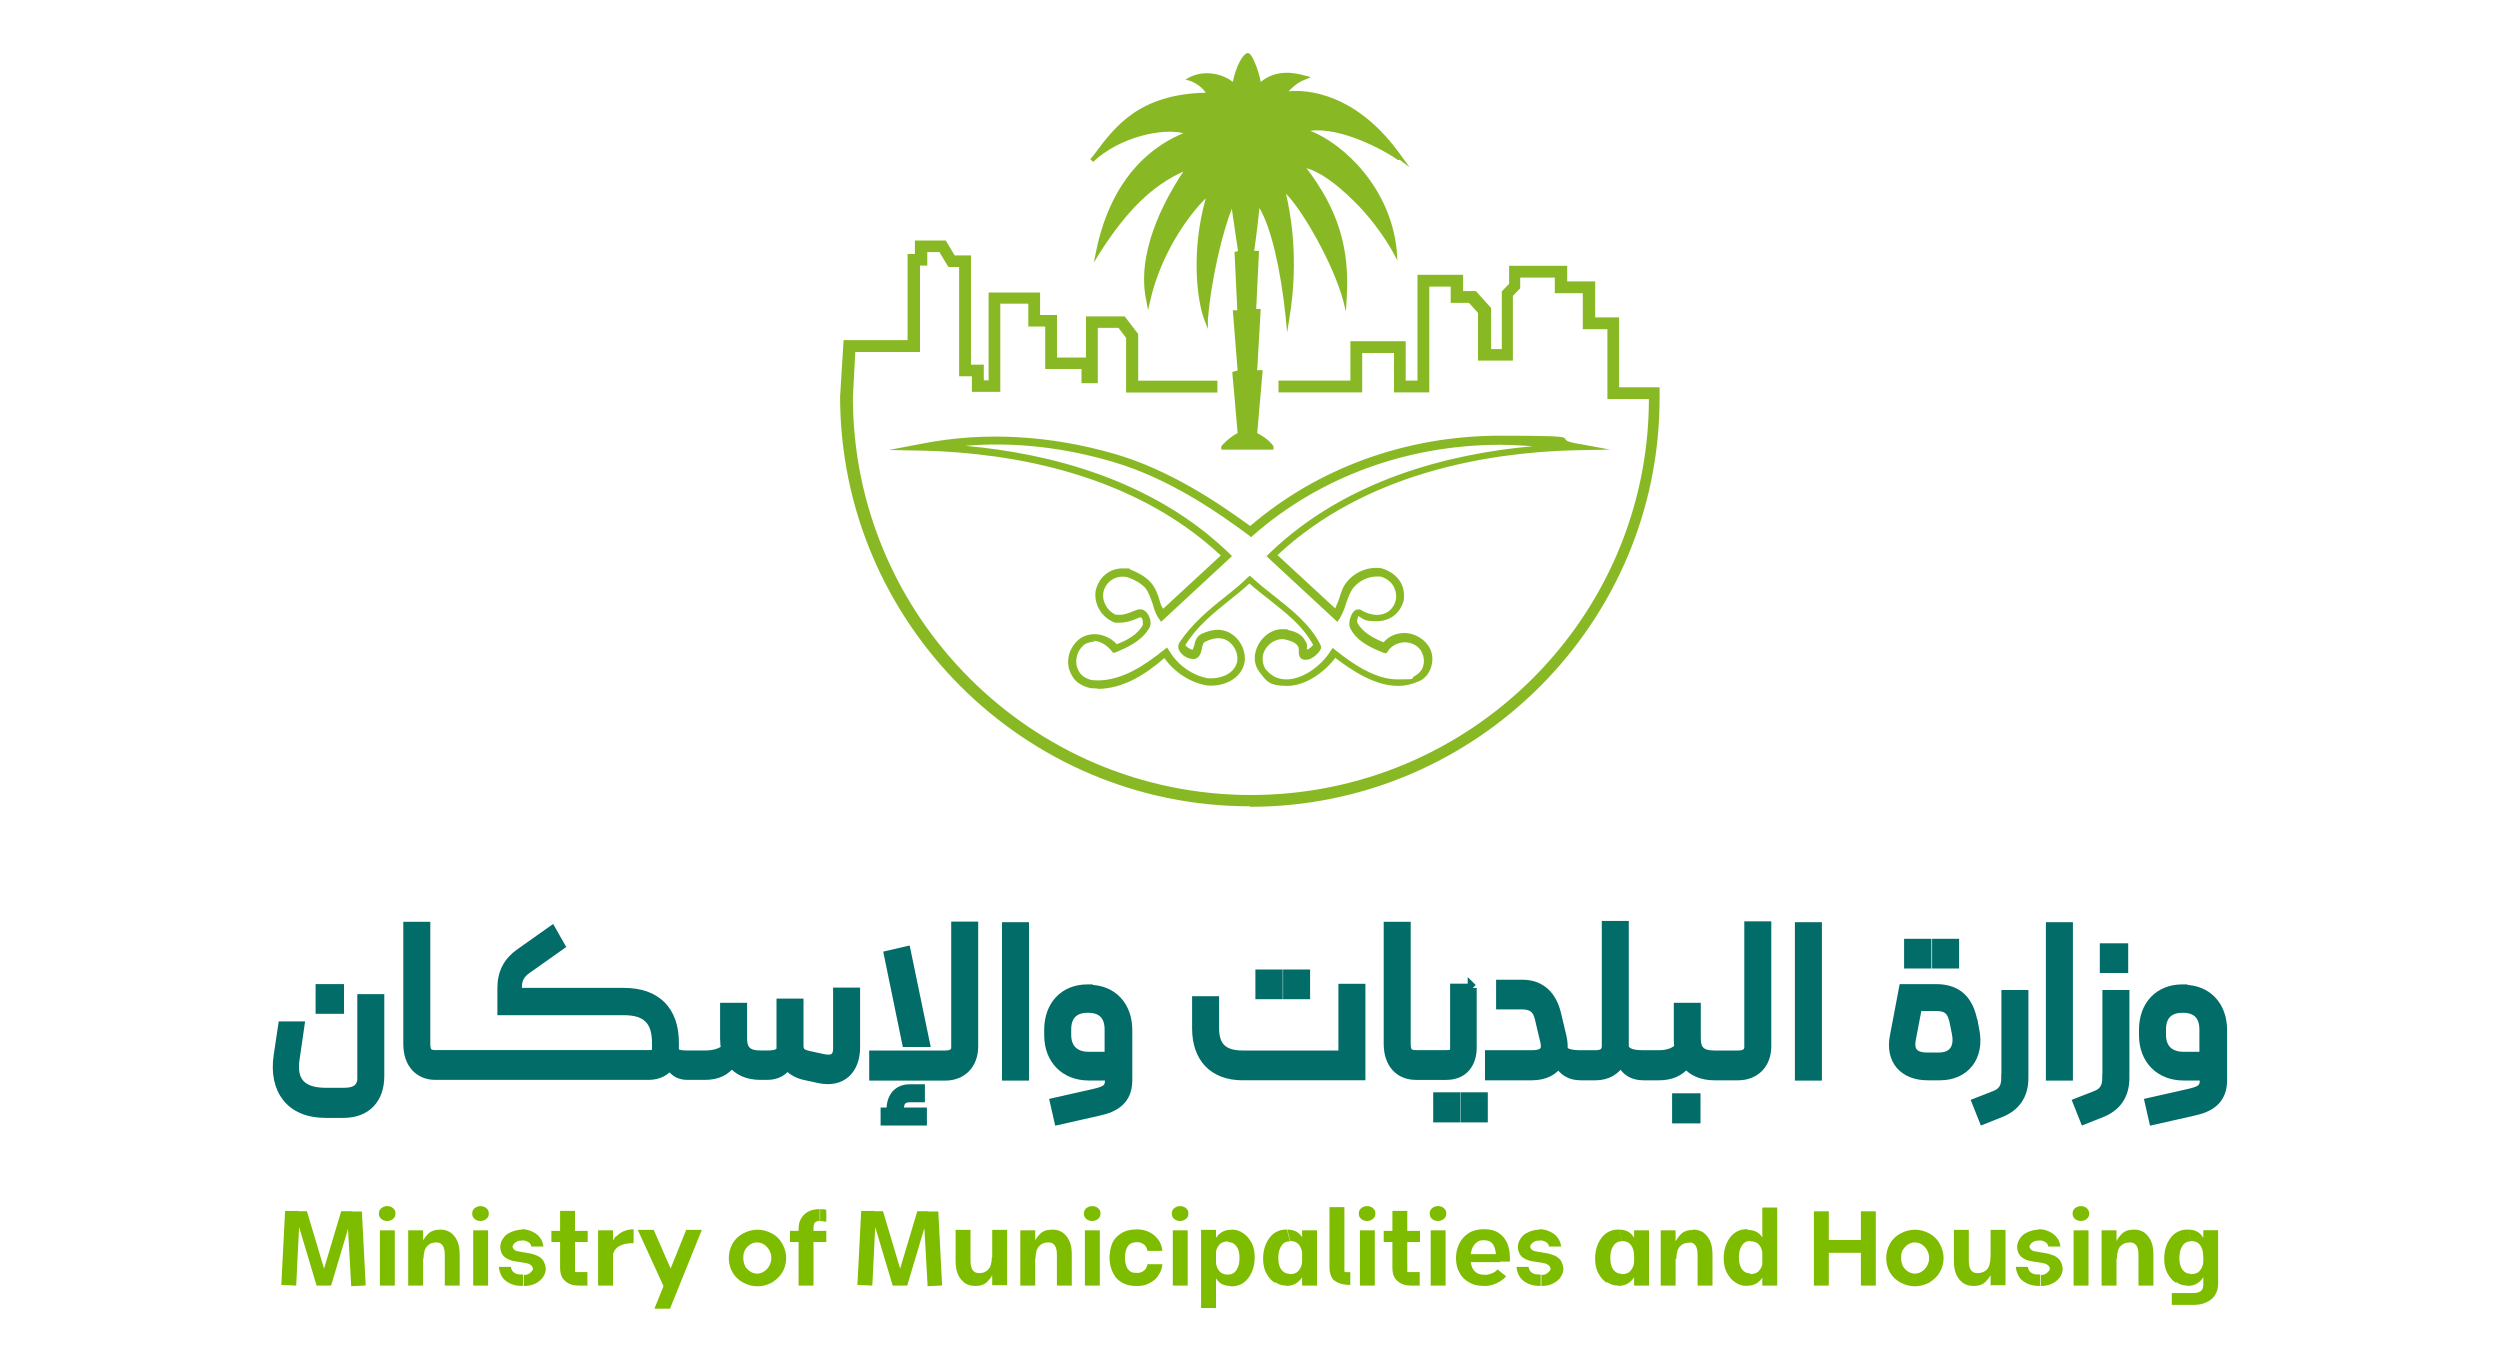 <?xml version="1.0" encoding="UTF-8"?><svg id="Layer_1" xmlns="http://www.w3.org/2000/svg" viewBox="0 0 250 136.18"><defs><style>.cls-1{fill:#7ebc00;}.cls-2{fill:#026c68;stroke:#026c68;stroke-miterlimit:10;stroke-width:.9px;}.cls-3{fill:#88b925;}</style></defs><path class="cls-2" d="M36.22,107.57c0,1.14-.52,1.66-1.83,1.66h-1.8c-2.42,0-3.42-1.11-3.08-3.32l.48-3.32h-1.73l-.45,3.01c-.48,3.35,1.18,5.74,4.74,5.74h1.8c2.28,0,3.63-1.42,3.63-3.73v-7.75h-1.8v7.75l.03-.03Z"/><rect class="cls-2" x="32.01" y="98.86" width="1.94" height="2.07"/><path class="cls-2" d="M83.77,104.77c0,.97-.45,1.31-1.52,1.07l-1.42-.31c-.73-.17-.93-.41-.93-1v-4.22h-1.8v4.6c-.1.41-.48.59-1.38.59h-.66c-1.28,0-1.8-.48-1.8-1.66v-3.11h-1.8v3.11c0,.35.03.73.1,1.04-.38.35-1.07.62-2.04.62h-1.73c-.73,0-1.11-.07-1.35-.35v-.86c0-3.25-1.8-5.05-5.05-5.05h-10.65v-.45c0-.86.24-1.38,1.07-1.94l3.22-2.28-.86-1.52-3.22,2.28c-1.14.8-1.76,1.94-1.76,3.46v2.28h12.21c2.25,0,3.25,1,3.25,3.22v.55c0,.48-.17.62-.8.62h-21.3c-.69,0-.97-.24-.97-1.07v-11.76h-1.8v11.76c0,2.01,1.14,3.15,2.77,3.15h21.3c1,0,1.73-.41,2.14-1.04.38.69.93,1.04,1.76,1.04h1.73c1.28,0,2.11-.45,2.7-1.24.62.8,1.59,1.24,2.87,1.24h.66c.97,0,1.63-.41,2.01-1,.41.48.97.83,1.69,1l1.42.31c2.39.55,3.73-.93,3.73-3.11v-5.53h-1.8v5.57Z"/><path class="cls-2" d="M95.6,104.6c0,.59-.31.9-1.07.9h-7.16v2.11h7.16c1.66,0,2.84-1.14,2.84-2.97v-12.03h-1.8v12.03l.03-.03Z"/><path class="cls-2" d="M89.93,110.99c0-.83.31-1.21,1.04-1.21h1.07v-.9h-1.07c-1.18,0-1.87.8-1.87,2.11v.21h-.59v.9h3.73v-.9h-2.32v-.21h0Z"/><polygon class="cls-2" points="92.52 104.25 90.62 95.09 88.85 95.5 90.65 104.25 92.52 104.25"/><rect class="cls-2" x="100.65" y="92.67" width="1.8" height="14.94"/><path class="cls-2" d="M108.84,98.89h-.1c-2.32,0-3.87,1.63-3.87,4.08v.55c0,2.46,1.63,4.08,4.01,4.08h2.07v.38c0,.83-.31,1.07-1.52,1.35l-3.98.9.41,1.8,3.98-.9c1.66-.35,2.94-1.11,2.94-3.11v-5.01c0-2.42-1.52-4.08-3.87-4.08l-.07-.03ZM110.95,105.63h-2.07c-1.42,0-2.21-.8-2.21-2.14v-.55c0-1.35.73-2.11,2.07-2.11h.1c1.35,0,2.07.76,2.07,2.11v2.7h.03Z"/><path class="cls-2" d="M134.29,105.5h-10.03c-1.94,0-2.8-.86-2.8-2.66v-2.77h-1.8v2.77c0,2.97,1.69,4.74,4.6,4.74h11.83v-8.75h-1.8v6.67Z"/><rect class="cls-2" x="125.99" y="97.4" width="1.83" height="2.07"/><rect class="cls-2" x="128.76" y="97.4" width="1.8" height="2.07"/><rect class="cls-2" x="146.53" y="109.68" width="1.8" height="2.11"/><path class="cls-2" d="M147.26,98.82h-1.8v5.98c0,.52-.21.66-.83.66h-3.04c-.69,0-.97-.24-.97-1.07v-11.76h-1.8v11.76c0,2.01,1.14,3.15,2.77,3.15h3.04c1.8,0,2.59-1.28,2.59-2.77v-5.98l.03.03Z"/><rect class="cls-2" x="143.77" y="109.68" width="1.83" height="2.11"/><rect class="cls-2" x="167.66" y="109.78" width="1.94" height="2.11"/><path class="cls-2" d="M174.89,104.6c0,.59-.31.9-1.07.9h-2.39c-1.28,0-1.8-.48-1.8-1.66v-3.11h-1.8v3.11c0,.31,0,.62.07.9-.35.41-1,.73-2.01.73h-1.56c-1.07,0-1.63-.17-1.9-.69v-12.24h-1.8v12.03c0,.59-.31.9-1.07.9h-1.49c-.93,0-1.49-.14-1.76-.48.03-.41,0-.83-.1-1.28l-.55-2.32c-.45-1.87-1.59-2.97-3.46-2.97h-2.14v2.07h2.14c1.07,0,1.52.45,1.73,1.35l.55,2.32c.21.9-.14,1.31-1.28,1.31h-4.25v2.11h4.25c1.24,0,2.18-.48,2.66-1.28.45.86,1.21,1.28,2.21,1.28h1.49c1.14,0,2.04-.52,2.52-1.42.45.97,1.21,1.42,2.25,1.42h1.56c1.14,0,2.04-.35,2.73-1.18.62.76,1.59,1.18,2.8,1.18h2.39c1.69,0,2.87-1.14,2.87-2.97v-12.03h-1.8v12.03h0Z"/><rect class="cls-2" x="179.94" y="92.67" width="1.8" height="14.94"/><rect class="cls-2" x="190.86" y="94.33" width="1.83" height="2.07"/><path class="cls-2" d="M197.29,102.11c-.41-2.07-1.49-3.25-3.7-3.25h-3.25l-.9,4.74c-.48,2.39.9,3.98,3.32,3.98h1.24c2.49,0,4.01-1.87,3.49-4.53l-.17-.9-.03-.03ZM193.94,105.7h-1.24c-1.28,0-1.8-.59-1.56-1.8l.62-3.25h1.8c1.24,0,1.66.45,1.9,1.8l.17.86c.31,1.52-.38,2.39-1.73,2.39h.03Z"/><rect class="cls-2" x="193.66" y="94.33" width="1.8" height="2.07"/><path class="cls-2" d="M200.58,107.78c0,.97-.35,1.49-1.24,1.8l-1.69.66.69,1.73,1.66-.66c1.59-.62,2.39-1.8,2.39-3.53v-8.33h-1.8v8.33Z"/><rect class="cls-2" x="205.04" y="92.67" width="1.8" height="14.94"/><path class="cls-2" d="M210.68,107.78c0,.97-.35,1.49-1.24,1.8l-1.69.66.69,1.73,1.66-.66c1.59-.62,2.39-1.8,2.39-3.53v-8.33h-1.8v8.33Z"/><rect class="cls-2" x="210.43" y="94.78" width="1.94" height="2.07"/><path class="cls-2" d="M218.32,98.89h-.1c-2.32,0-3.87,1.63-3.87,4.08v.55c0,2.46,1.63,4.08,4.01,4.08h2.07v.38c0,.83-.31,1.07-1.52,1.35l-3.98.9.41,1.8,3.98-.9c1.66-.35,2.94-1.11,2.94-3.11v-5.01c0-2.42-1.52-4.08-3.87-4.08l-.07-.03ZM220.43,105.63h-2.07c-1.42,0-2.21-.8-2.21-2.14v-.55c0-1.35.73-2.11,2.07-2.11h.1c1.35,0,2.07.76,2.07,2.11v2.7h.03Z"/><path class="cls-1" d="M29.79,122.3h.14l-.31,6.26-1.49-.07.38-7.4h1.31v1.18l-.03.03ZM35.12,122.3h-.14l-1.87,6.26h-1.45l-1.87-6.26h-.14v-1.18h1.04l1.87,6.26h-.31l1.87-6.26h1.04v1.18h-.03ZM35.12,128.59l-.35-6.26h.14v-1.18h1.28l.38,7.4-1.49.07.03-.03Z"/><path class="cls-1" d="M38.13,121.89c-.17-.14-.24-.31-.24-.52h0c0-.24.07-.41.24-.55.17-.14.38-.21.59-.21s.45.07.59.21c.17.14.24.31.24.52h0c0,.24-.07.41-.24.55-.17.14-.38.21-.59.21s-.45-.07-.59-.21ZM37.99,128.56v-5.53h1.49v5.53h-1.49Z"/><path class="cls-1" d="M40.82,128.56v-5.53h1.49v5.53h-1.49ZM42.07,124.62c.14-.45.35-.83.69-1.18.31-.35.76-.48,1.31-.48h0l-.38,1.28h0c-.35,0-.62.07-.83.24s-.35.38-.41.62-.1.48-.1.76h-.38c0-.38.07-.8.21-1.24h-.1ZM44.07,122.96h0c.35,0,.69.1.97.28.28.21.52.48.69.86s.24.83.24,1.38v3.08h-1.49v-3.08c0-.41-.07-.73-.21-.93-.14-.21-.35-.31-.62-.31h0l.38-1.28h.03Z"/><path class="cls-1" d="M47.46,121.89c-.17-.14-.24-.31-.24-.52h0c0-.24.07-.41.24-.55.17-.14.38-.21.59-.21s.45.07.59.21c.17.14.24.31.24.52h0c0,.24-.07.41-.24.55-.17.14-.38.21-.59.21s-.45-.07-.59-.21ZM47.32,128.56v-5.53h1.49v5.53h-1.49Z"/><path class="cls-1" d="M52.27,128.59h-.1c-.62,0-1.14-.17-1.56-.48s-.66-.8-.73-1.42h1.21c.03.28.17.48.35.59.17.14.41.17.76.17h.1v1.11l-.03.03ZM52.17,124.06h0c-.24,0-.41.03-.55.14-.14.07-.24.17-.31.31-.07.1-.07.24,0,.31.07.14.17.21.35.28.17.03.41.1.76.14.35.07.66.1.86.17s.45.14.66.28.38.31.48.55c.17.38.21.73.07,1.11-.14.38-.38.66-.76.9s-.83.35-1.35.35h0v-1.11h0c.21,0,.41-.03.55-.14.14-.1.24-.21.31-.31s.07-.24,0-.35c-.07-.14-.21-.24-.38-.31s-.45-.1-.83-.17c-.35-.03-.62-.1-.83-.14-.21-.07-.41-.14-.62-.28s-.35-.31-.45-.55c-.14-.38-.14-.73,0-1.07s.38-.66.76-.86.83-.35,1.35-.35h0v1.11h-.07ZM52.82,124.2c-.17-.1-.38-.17-.66-.17h0v-1.11h0c.35,0,.69.07,1,.21.31.14.59.31.8.59.21.24.35.59.38.93h-1.21c-.03-.21-.14-.35-.31-.45Z"/><path class="cls-1" d="M58.77,124.2h-3.63v-1.11h3.63v1.11ZM58.77,128.56h-.86c-.59,0-1.04-.14-1.38-.45-.35-.28-.52-.73-.52-1.31v-5.71h1.49v6.02c0,.07.03.1.1.1h1.14v1.28l.03.07Z"/><path class="cls-1" d="M59.81,128.56v-5.53h1.49v5.53h-1.49ZM61.67,123.62c.41-.45,1-.69,1.69-.69v1.38c-.69,0-1.21.14-1.56.38s-.52.62-.55,1.07l-.31-.07c.03-.93.28-1.66.69-2.11l.03.03Z"/><path class="cls-1" d="M63.78,122.99h1.59l2.32,5.29-1.11.83-2.8-6.12ZM70.18,122.99l-3.18,7.88h-1.56l3.18-7.88h1.56Z"/><path class="cls-1" d="M78.24,127.21c-.24.45-.62.76-1.04,1.04-.45.24-.93.38-1.45.38s-1-.14-1.45-.38-.8-.59-1.04-1-.38-.9-.38-1.45.14-1,.38-1.45c.24-.41.59-.76,1.04-1s.93-.38,1.45-.38,1,.14,1.45.38c.45.24.8.59,1.04,1.04s.38.9.38,1.42-.14,1-.38,1.42h0ZM76.92,125c-.14-.24-.31-.41-.52-.55-.21-.14-.45-.21-.69-.21s-.48.07-.69.21c-.21.14-.38.31-.52.55s-.17.48-.17.8.07.55.17.8c.14.24.31.41.52.55.21.14.45.21.69.21s.48-.07.69-.21c.21-.14.38-.31.52-.55.14-.24.21-.48.21-.8s-.07-.55-.21-.8Z"/><path class="cls-1" d="M82.63,124.2h-3.63v-1.11h3.63v1.11ZM79.86,128.56v-5.71c0-.59.21-1.07.59-1.42s.9-.52,1.52-.52h0v1.18h0c-.21,0-.38.07-.48.17s-.14.31-.14.59v5.71h-1.49ZM82.01,120.92h0c.24,0,.45,0,.62.07v1.18h-.1c-.17-.03-.35-.07-.52-.07h0v-1.18Z"/><path class="cls-1" d="M87.4,122.3h.14l-.31,6.26-1.49-.07.38-7.4h1.31v1.18l-.03.03ZM92.73,122.3h-.14l-1.87,6.26h-1.45l-1.87-6.26h-.14v-1.18h1.04l1.87,6.26h-.31l1.87-6.26h1.04v1.18h-.03ZM92.76,128.59l-.35-6.26h.14v-1.18h1.28l.38,7.4-1.49.07.03-.03Z"/><path class="cls-1" d="M97.46,128.59h0c-.38,0-.69-.1-.97-.28-.28-.21-.52-.48-.69-.86s-.24-.83-.24-1.38v-3.08h1.49v3.08c0,.41.07.73.21.93.14.21.35.31.62.31h0l-.38,1.28h-.03ZM99.47,126.94c-.14.45-.35.83-.69,1.18-.31.35-.76.48-1.31.48h0l.38-1.28h0c.35,0,.62-.07.83-.24s.35-.38.41-.62.1-.48.1-.76h.38c0,.38-.07.8-.21,1.24h.1ZM100.71,122.99v5.53h-1.49v-5.53h1.49Z"/><path class="cls-1" d="M102.03,128.56v-5.53h1.49v5.53h-1.49ZM103.27,124.62c.14-.45.35-.83.69-1.18.31-.35.76-.48,1.31-.48h0l-.38,1.28h0c-.35,0-.62.07-.83.24s-.35.38-.41.62-.1.48-.1.76h-.38c0-.38.07-.8.21-1.24h-.1ZM105.28,122.96h0c.35,0,.69.1.97.28.28.21.52.48.69.86s.24.83.24,1.38v3.08h-1.49v-3.08c0-.41-.07-.73-.21-.93-.14-.21-.35-.31-.62-.31h0l.38-1.28h.03Z"/><path class="cls-1" d="M108.63,121.89c-.17-.14-.24-.31-.24-.52h0c0-.24.07-.41.24-.55.17-.14.38-.21.59-.21s.45.07.59.21c.17.14.24.31.24.52h0c0,.24-.07.41-.24.55-.17.14-.38.21-.59.21s-.45-.07-.59-.21ZM108.49,128.56v-5.53h1.49v5.53h-1.49Z"/><path class="cls-1" d="M115.79,127.63c-.24.31-.55.55-.93.73s-.73.24-1.11.24h-.14c-.52,0-.97-.1-1.35-.31-.38-.21-.69-.48-.86-.83-.28-.45-.41-.97-.45-1.52,0-.55.07-1.07.24-1.52.17-.45.48-.8.9-1.07s.93-.41,1.56-.41h.1c.38,0,.73.07,1.11.24s.66.41.93.73c.24.31.41.73.45,1.18h-1.49c-.07-.31-.17-.52-.38-.66s-.38-.21-.59-.21h-.1c-.28,0-.52.07-.66.17-.17.1-.28.28-.38.52-.1.24-.14.55-.14.97,0,.38.1.69.21.9.1.21.24.31.38.41.14.07.35.1.55.1h.14c.21,0,.41-.07.59-.21.21-.14.31-.35.38-.66h1.49c-.03.45-.21.86-.45,1.18v.03Z"/><path class="cls-1" d="M117.42,121.89c-.17-.14-.24-.31-.24-.52h0c0-.24.07-.41.24-.55.17-.14.38-.21.59-.21s.45.07.59.21c.17.14.24.31.24.52h0c0,.24-.07.41-.24.55-.17.14-.38.21-.59.21s-.45-.07-.59-.21ZM117.28,128.56v-5.53h1.49v5.53h-1.49Z"/><path class="cls-1" d="M120.11,122.99h1.49v7.81h-1.49v-7.81ZM122.78,127.42h0l.31,1.18h0c-.62,0-1.11-.21-1.42-.66-.31-.45-.48-1.07-.55-1.9l.45-.1c0,.45.1.83.31,1.11s.52.41.9.41v-.03ZM123.16,122.96h0l-.31,1.18h0c-.41,0-.73.1-.93.35s-.35.55-.35.93l-.41-.07c.03-.76.24-1.35.59-1.76.35-.41.8-.62,1.42-.62h0ZM123.16,122.96h0c.41,0,.8.1,1.14.35.35.21.62.55.86.97.21.41.31.9.31,1.45s-.1,1.07-.31,1.52c-.21.45-.48.8-.83,1.04s-.76.35-1.24.35h0l-.31-1.18h0c.38,0,.66-.14.86-.45.21-.31.31-.69.31-1.21s-.1-.9-.31-1.18-.48-.41-.83-.41h0l.31-1.18.03-.07Z"/><path class="cls-1" d="M127.48,128.28c-.35-.21-.62-.55-.86-.97-.21-.41-.31-.9-.31-1.45s.1-1.07.31-1.52c.21-.45.48-.8.83-1.04s.76-.35,1.24-.35h0l.31,1.18h0c-.38,0-.66.14-.86.45-.21.31-.31.69-.31,1.21s.1.9.31,1.18c.21.28.48.41.83.41h0l-.31,1.18h0c-.41,0-.8-.1-1.14-.35l-.03.07ZM128.93,127.42h0c.41,0,.73-.1.93-.35s.35-.55.35-.93l.41.07c-.03.76-.24,1.35-.59,1.76-.35.41-.8.62-1.42.62h0l.31-1.18h0ZM128.72,122.96h0c.62,0,1.11.21,1.42.66.31.45.48,1.07.55,1.9l-.45.1c0-.45-.1-.83-.31-1.11-.21-.28-.52-.41-.9-.41h0l-.31-1.18v.03ZM130.21,128.56v-5.53h1.49v5.53h-1.49Z"/><path class="cls-1" d="M133.43,128.08c-.31-.31-.48-.76-.48-1.35v-6.02h1.49v6.4c0,.07.07.1.14.1h.45v1.28c-.76,0-1.28-.17-1.63-.48l.03.07Z"/><path class="cls-1" d="M136.12,121.89c-.17-.14-.24-.31-.24-.52h0c0-.24.07-.41.24-.55.17-.14.38-.21.59-.21s.45.07.59.21c.17.14.24.31.24.52h0c0,.24-.07.41-.24.55-.17.14-.38.21-.59.21s-.45-.07-.59-.21ZM135.99,128.56v-5.53h1.49v5.53h-1.49Z"/><path class="cls-1" d="M142,124.2h-3.63v-1.11h3.63v1.11ZM142,128.56h-.86c-.59,0-1.04-.14-1.38-.45-.35-.28-.52-.73-.52-1.31v-5.71h1.49v6.02c0,.07.03.1.1.1h1.14v1.28l.03.07Z"/><path class="cls-1" d="M143.21,121.89c-.17-.14-.24-.31-.24-.52h0c0-.24.07-.41.24-.55.17-.14.38-.21.59-.21s.45.07.59.21c.17.14.24.31.24.52h0c0,.24-.07.41-.24.55-.17.14-.38.21-.59.21s-.45-.07-.59-.21ZM143.07,128.56v-5.53h1.49v5.53h-1.49Z"/><path class="cls-1" d="M148.4,128.59h-.03c-.55,0-1.04-.1-1.45-.35-.41-.21-.76-.55-.97-.97-.24-.41-.35-.9-.35-1.45s.1-.97.31-1.42c.21-.45.52-.8.93-1.07s.93-.41,1.56-.41,1.14.14,1.52.41.66.62.83,1.07c.17.41.24.9.24,1.38v.38h-1.38v-.38c0-.55-.1-1-.28-1.31-.21-.31-.52-.45-.93-.45s-.55.07-.76.24c-.21.17-.35.38-.45.66-.1.28-.14.59-.14.93s.07.66.17.9c.1.24.28.45.48.55.21.14.45.17.76.17h.03v1.11h-.1ZM150.02,126.21h-3.7v-.8h3.7v.8ZM149.68,128.32c-.38.17-.8.28-1.18.28h-.1v-1.11h.1c.24,0,.48-.07.73-.17.24-.1.41-.24.52-.38l.86.69c-.24.28-.52.48-.93.69h0Z"/><path class="cls-1" d="M154.04,128.59h-.1c-.62,0-1.14-.17-1.56-.48s-.66-.8-.73-1.42h1.21c.03.28.17.48.35.59.17.14.41.17.76.17h.1v1.11l-.03.03ZM153.93,124.06h0c-.24,0-.41.03-.55.14-.14.07-.24.17-.31.31-.07.1-.07.24,0,.31.07.14.17.21.35.28.17.03.41.1.76.14.35.07.66.1.86.17s.45.14.66.28.38.31.48.55c.17.38.21.73.07,1.11-.14.38-.38.66-.76.9s-.83.35-1.35.35h0v-1.11h0c.21,0,.41-.03.55-.14.14-.1.24-.21.31-.31s.07-.24,0-.35c-.07-.14-.21-.24-.38-.31s-.45-.1-.83-.17c-.35-.03-.62-.1-.83-.14-.21-.07-.41-.14-.62-.28s-.35-.31-.45-.55c-.14-.38-.14-.73,0-1.07s.38-.66.76-.86c.38-.21.83-.35,1.35-.35h0v1.11h-.07ZM154.59,124.2c-.17-.1-.38-.17-.66-.17h0v-1.11h0c.35,0,.69.07,1,.21.31.14.59.31.8.59.21.24.35.59.38.93h-1.21c-.03-.21-.14-.35-.31-.45h0Z"/><path class="cls-1" d="M181.39,128.56v-7.43h1.49v7.43h-1.49ZM186.85,125.28h-4.74v-1.28h4.74v1.28ZM186.09,128.56v-7.43h1.49v7.43h-1.49Z"/><path class="cls-1" d="M193.98,127.21c-.24.45-.62.76-1.04,1.04-.45.24-.93.38-1.45.38s-1-.14-1.45-.38c-.45-.24-.8-.59-1.04-1s-.38-.9-.38-1.45.14-1,.38-1.45c.24-.41.59-.76,1.04-1s.93-.38,1.45-.38,1,.14,1.45.38c.45.24.8.59,1.04,1.04s.38.9.38,1.42-.14,1-.38,1.42h0ZM192.7,125c-.14-.24-.31-.41-.52-.55s-.45-.21-.69-.21-.48.07-.69.21c-.21.14-.38.31-.52.55-.14.24-.17.48-.17.8s.07.55.17.8c.14.24.31.41.52.55.21.14.45.21.69.21s.48-.07.69-.21.38-.31.52-.55c.14-.24.21-.48.21-.8s-.07-.55-.21-.8Z"/><path class="cls-1" d="M197.29,128.59h0c-.38,0-.69-.1-.97-.28-.28-.21-.52-.48-.69-.86s-.24-.83-.24-1.38v-3.08h1.49v3.08c0,.41.07.73.21.93.14.21.35.31.62.31h0l-.38,1.28h-.03ZM199.3,126.94c-.14.45-.35.83-.69,1.18-.31.35-.76.48-1.31.48h0l.38-1.28h0c.35,0,.62-.07.86-.24s.35-.38.41-.62.1-.48.1-.76h.38c0,.38-.07.8-.21,1.24h.07ZM200.55,122.99v5.53h-1.49v-5.53h1.49Z"/><path class="cls-1" d="M203.97,128.59h-.1c-.62,0-1.14-.17-1.56-.48s-.66-.8-.73-1.42h1.21c.03.28.17.48.35.59.17.14.41.17.76.17h.1v1.11l-.03.03ZM203.86,124.06h0c-.24,0-.41.03-.55.14-.14.07-.24.17-.31.31-.07.1-.07.24,0,.31.07.14.17.21.35.28.17.03.41.1.76.14.35.07.66.1.86.17s.45.14.66.28.38.31.48.55c.17.38.21.73.07,1.11-.14.38-.38.66-.76.9s-.83.35-1.35.35h0v-1.11h0c.21,0,.41-.03.55-.14.14-.1.24-.21.31-.31.07-.14.07-.24,0-.35-.07-.14-.21-.24-.38-.31s-.45-.1-.83-.17c-.35-.03-.62-.1-.83-.14s-.41-.14-.62-.28c-.21-.14-.35-.31-.45-.55-.14-.38-.14-.73,0-1.07s.38-.66.76-.86c.38-.21.83-.35,1.35-.35h0v1.11h-.07ZM204.52,124.2c-.17-.1-.38-.17-.66-.17h0v-1.11h0c.35,0,.69.07,1,.21.31.14.59.31.8.59.21.24.35.59.38.93h-1.21c-.03-.21-.14-.35-.31-.45h0Z"/><path class="cls-1" d="M207.5,121.89c-.17-.14-.24-.31-.24-.52h0c0-.24.07-.41.24-.55s.38-.21.59-.21.45.07.59.21.24.31.24.52h0c0,.24-.07.41-.24.55-.17.14-.38.21-.59.21s-.45-.07-.59-.21ZM207.36,128.56v-5.53h1.49v5.53h-1.49Z"/><path class="cls-1" d="M210.16,128.56v-5.53h1.49v5.53h-1.49ZM211.44,124.62c.14-.45.35-.83.69-1.18.31-.35.76-.48,1.31-.48h0l-.38,1.28h0c-.35,0-.62.07-.86.24s-.35.38-.41.62-.1.48-.1.76h-.38c0-.38.07-.8.21-1.24h-.07ZM213.44,122.96h0c.38,0,.69.1.97.28.28.21.52.48.69.86s.24.83.24,1.38v3.08h-1.49v-3.08c0-.41-.07-.73-.21-.93s-.35-.31-.62-.31h0l.38-1.28h.03Z"/><path class="cls-1" d="M217.59,128.28c-.35-.21-.62-.55-.86-.97-.21-.41-.31-.9-.31-1.45s.1-1.07.31-1.52c.21-.45.48-.8.83-1.04s.76-.35,1.24-.35h0l.31,1.18h0c-.38,0-.66.14-.86.45-.21.31-.31.69-.31,1.21s.1.9.31,1.18c.21.28.48.41.83.41h0l-.31,1.18h0c-.41,0-.8-.1-1.14-.35l-.03.07ZM221.81,122.99v5.39c0,.41-.1.8-.31,1.14s-.52.55-.9.73-.83.24-1.31.24h-2.11v-1.18h2.11c.35,0,.62-.07.8-.21s.24-.38.24-.69v-5.39h1.49v-.03ZM219.05,127.42h0c.41,0,.73-.1.93-.35s.35-.55.35-.93l.41.07c-.03.76-.24,1.35-.59,1.76-.35.41-.8.62-1.42.62h0l.31-1.18h0ZM218.8,122.96h0c.62,0,1.11.21,1.42.66.31.45.48,1.07.55,1.9l-.45.1c0-.45-.1-.83-.31-1.11-.21-.28-.52-.41-.9-.41h0l-.31-1.18v.03Z"/><path class="cls-1" d="M166.07,128.56v-5.53h1.49v5.53h-1.49ZM167.35,124.65c.14-.45.35-.83.69-1.18.31-.35.76-.48,1.31-.48h0l-.38,1.28h0c-.35,0-.62.07-.83.24s-.35.38-.41.62-.1.48-.1.76h-.38c0-.38.07-.8.21-1.24h-.1ZM169.35,122.96h0c.35,0,.69.1.97.28.28.21.52.48.69.86s.24.83.24,1.38v3.08h-1.49v-3.08c0-.41-.07-.73-.21-.93-.14-.21-.35-.31-.62-.31h0l.38-1.28h.03Z"/><path class="cls-1" d="M177.72,128.56h-1.49v-7.81h1.49v7.81ZM175.06,124.17h0l-.31-1.18h0c.62,0,1.11.21,1.42.66.31.45.48,1.07.55,1.9l-.45.1c0-.45-.1-.83-.31-1.11s-.52-.41-.9-.41v.03ZM174.68,128.59h0l.31-1.18h0c.41,0,.73-.1.93-.35s.35-.55.35-.93l.41.07c-.03.76-.24,1.35-.59,1.76-.35.41-.8.62-1.42.62h0ZM174.68,128.59h0c-.41,0-.8-.1-1.14-.35-.35-.21-.62-.55-.86-.97-.21-.41-.31-.9-.31-1.45s.1-1.07.31-1.52c.21-.45.48-.8.83-1.04s.76-.35,1.24-.35h0l.31,1.18h0c-.38,0-.66.14-.86.45-.21.31-.31.69-.31,1.21s.1.9.31,1.18.48.41.83.41h0l-.31,1.18-.03.07Z"/><path class="cls-1" d="M160.68,128.28c-.35-.21-.62-.55-.86-.97-.21-.41-.31-.9-.31-1.45s.1-1.07.31-1.52c.21-.45.48-.8.83-1.04s.76-.35,1.24-.35h0l.31,1.18h0c-.38,0-.66.14-.86.45-.21.31-.31.69-.31,1.21s.1.9.31,1.18c.21.28.48.41.83.41h0l-.31,1.18h0c-.41,0-.8-.1-1.14-.35l-.03.07ZM162.13,127.42h0c.41,0,.73-.1.93-.35s.35-.55.35-.93l.41.07c-.03.76-.24,1.35-.59,1.76-.35.41-.8.62-1.42.62h0l.31-1.18h0ZM161.89,122.96h0c.62,0,1.11.21,1.42.66.31.45.48,1.07.55,1.9l-.45.1c0-.45-.1-.83-.31-1.11-.21-.28-.52-.41-.9-.41h0l-.31-1.18v.03ZM163.41,128.56v-5.53h1.49v5.53h-1.49Z"/><path class="cls-3" d="M124.99,80.63c-22.61,0-40.98-18.43-40.98-40.98l.35-5.64h6.4v-8.61h.73v-1.35h3.08l.9,1.49h1.63v10.93h1.28v1.56h.48v-8.78h5.15v2.25h1.69v4.25h2.9v-4.11h3.87l1.35,1.76v4.67h7.92v1.18h-9.13v-5.46l-.76-1h-2.07v5.53h-1.63v-1.42h-3.63v-4.25h-1.69v-2.28h-2.8v8.82h-2.84v-1.56h-1.28v-10.93h-1.07l-.9-1.49h-1.21v1.35h-.73v8.64h-6.47l-.24,4.53c0,21.89,17.84,39.77,39.8,39.77s39.77-17.74,39.8-39.59h-4.15v-6.99h-2.46v-3.6h-2.8v-1.56h-3.46v1.07l-.73.76v6.47h-3.49v-4.77l-.9-1h-1.83v-1.63h-2.14v10.58h-3.53v-3.94h-3.18v3.94h-8.37v-1.18h7.19v-3.94h5.53v3.94h1.18v-10.58h4.56v1.63h1.28l1.52,1.69v4.11h1.07v-5.77l.73-.76v-1.8h5.81v1.56h2.8v3.6h2.39v6.99h4.05v1.04c.03,22.55-18.36,40.91-40.94,40.91"/><path class="cls-3" d="M109.5,64.17c-.35,0-.66.07-1,.24-.83.62-1.14,1.8-.62,2.7.24.45.66.73,1.28.9.21,0,.35.03.62.03,2.49,0,4.74-1.56,6.57-3.01l.35-.28.24.35c.83,1.42,2.32,2.46,3.87,2.73h.35c1.07,0,2.32-.52,2.56-1.69.14-.83-.35-1.8-1.18-2.18-.48-.21-1.14-.21-2.01.21-.21.07-.28.35-.35.73-.07.35-.24,1-.83,1s-1.14-.35-1.42-.83c-.14-.28-.14-.55,0-.8,1.28-1.9,2.97-3.32,4.56-4.56.76-.62,1.52-1.21,2.21-1.9l.28-.24.28.24c.73.66,1.49,1.28,2.21,1.83,1.69,1.35,3.49,2.73,4.56,4.81.03.07.14.28.03.48-.14.35-.83,1-1.35,1.04-.35.03-.52-.03-.62-.14-.21-.21-.21-.48-.21-.66s0-.35-.03-.45c-.24-.48-.76-.62-1.28-.76-.93-.24-2.04.52-2.28,1.56-.07.48,0,.93.24,1.35.55.73,1.28,1.07,2.11,1.07,1.69,0,3.53-1.42,4.39-2.8l.24-.35.35.28c1.69,1.35,3.94,2.87,6.12,2.87s1.18-.07,1.76-.35c.35-.21.73-.55.83-1.04.14-.52.03-1.04-.24-1.49-.35-.55-1-.83-1.63-.83s-1.31.35-1.63.83l-.21.28-.28-.07c-1.14-.45-2.56-1.07-3.25-2.32-.28-.45-.14-1.04.07-1.49.24-.45.48-.52.66-.52s.21,0,.24.03c.55.35,1.14.52,1.63.52.93,0,1.69-.55,1.9-1.52.07-.48,0-.93-.28-1.42-.28-.45-.76-.76-1.28-.9h-.35c-.9,0-1.8.45-2.35,1.14-.35.45-.52,1-.73,1.56-.14.52-.35,1-.62,1.49l-.24.35-7.09-6.57.28-.28c7.64-7.37,17.95-9.96,26.35-10.72-1.07-.07-2.18-.14-3.25-.14-9.3,0-18.05,3.22-24.69,9.03l-.24.21-.24-.21c-3.46-2.56-8.13-5.71-13.49-7.3-5.01-1.49-10.03-2.04-14.83-1.63,8.4.76,18.71,3.35,26.38,10.75l.28.28-7.09,6.57-.24-.35c-.35-.48-.48-1-.62-1.49-.21-.55-.35-1.07-.73-1.56-.52-.52-1.04-.8-1.8-1.07-1.14-.24-2.18.45-2.39,1.56-.14.83.35,1.76,1.18,2.18.07.03.28.03.48.03.52,0,1.04-.24,1.56-.45l.24-.07c.07-.03.14-.03.24-.03.35,0,.62.24.8.55.24.45.35,1,.03,1.42-.73,1.21-2.11,1.83-3.25,2.32l-.28.07-.21-.24c-.52-.62-1.18-.97-1.83-.97M109.77,68.84c-.24,0-.48,0-.76-.03-.93-.24-1.52-.66-1.83-1.28-.73-1.21-.35-2.84.9-3.73,1.21-.73,2.7-.35,3.6.62.93-.35,2.07-.93,2.59-1.9.03-.03.03-.24,0-.45-.03-.21-.14-.35-.21-.35l-.21.07c-.55.24-1.18.48-1.9.48s-.52-.03-.76-.14c-1.14-.55-1.8-1.83-1.63-3.01.28-1.35,1.35-2.28,2.7-2.28s.48.03.66.07h.03c.83.35,1.49.66,2.11,1.31.48.55.73,1.21.9,1.83.07.28.21.62.35.83l5.77-5.33c-8.78-8.2-20.89-10.24-29.6-10.48l-3.6-.07,3.46-.66c6.12-1.18,12.66-.83,19.19,1.07,5.33,1.56,10.03,4.67,13.49,7.19,6.78-5.81,15.6-9.03,25-9.03s5.01.24,7.4.73l3.6.66-3.67.07c-8.68.24-20.82,2.28-29.6,10.48l5.77,5.33c.14-.28.21-.55.35-.83.21-.62.35-1.28.83-1.83.8-1,2.18-1.56,3.46-1.35.73.21,1.35.62,1.76,1.18.45.62.55,1.35.45,2.04-.35,1.28-1.35,2.07-2.7,2.07s-1.28-.21-1.83-.52c-.07.21-.21.55-.07.73.52.93,1.63,1.52,2.59,1.9.52-.62,1.28-.93,2.11-.93s1.8.48,2.32,1.21c.45.62.55,1.35.35,2.11-.21.73-.66,1.28-1.28,1.52-.66.28-1.31.45-2.04.45-2.32,0-4.56-1.49-6.29-2.8-1.07,1.42-2.97,2.8-4.81,2.8s-2.07-.48-2.8-1.42c-.45-.62-.55-1.35-.35-2.04.35-1.28,1.49-2.21,2.63-2.21s.35.03.55.07c.66.14,1.42.35,1.8,1.14.21.24.14.62.14.83.21-.03.48-.28.62-.48-1.04-1.9-2.63-3.11-4.36-4.5-.66-.52-1.35-1.04-2.01-1.63-.66.62-1.31,1.14-2.01,1.69-1.63,1.31-3.22,2.59-4.39,4.46.03.14.48.45.73.48.03-.07.07-.28.14-.35.07-.45.24-1.04.83-1.28,1.04-.45,1.83-.48,2.59-.14,1.14.55,1.8,1.83,1.63,3.01-.35,1.8-2.28,2.49-3.8,2.32-1.63-.28-3.22-1.31-4.22-2.73-1.9,1.63-4.11,3.08-6.71,3.08"/><path class="cls-3" d="M139.96,15.97l1,.76-.73-1c-4.56-6.57-9.72-6.78-11.38-6.6.35-.35.9-.9,1.69-1.18l.55-.24-.55-.14c-1.21-.35-2.97-.62-4.46.62-.24-1.21-.8-2.59-1.14-2.84-.07-.03-.21-.07-.24-.03-.35.07-1.07,1.14-1.42,2.87-1.04-.83-2.84-1.21-4.29-.48l-.45.24.48.14s1,.35,1.56,1.18c-6.71.14-9.13,3.46-11.1,6.09-.14.21-.28.35-.45.55l.28.28c2.73-2.56,6.99-3.39,9.03-2.87-2.46,1-7.12,3.8-8.75,11.9l-.21,1.04.55-.9c2.7-4.25,5.29-6.81,8.4-8.2-2.04,3.08-4.77,8.3-3.67,13.04l.14.83.21-.9c1.04-4.67,3.77-8.54,5.57-10.3-1.49,5.22-.9,10.2-.14,12.17l.35.9v-.93c.35-4.29,1.52-8.89,2.39-11.1l.62,4.25-.35.07.28,5.84h-.45l.48,6.02-.52.14v.21s.35,3.77.52,5.91c-.73.35-1.42,1.07-1.63,1.31v.35h5.22v-.35h0c-.52-.73-1.31-1.14-1.63-1.31l.55-6.29h-.55s.35-6.12.35-6.12h-.45s.28-5.81.28-5.81h-.48c.07-.52.28-1.9.52-4.29,1.14,1.9,2.11,5.95,2.63,10.93l.14,1.52.24-1.49c1-6.09.03-10.75-.35-12.38,1.56,1.52,4.67,6.85,5.71,10.65l.28,1.14.07-1.18c.35-5.08-.8-8.96-4.01-13.17,1.31.35,2.9,1.49,4.63,3.18,1.63,1.56,3.11,3.6,3.98,5.15l.48.9-.07-1.04c-.62-6.22-5.29-10.62-8.64-11.93,3.01-.41,7.43,1.94,8.78,2.94"/></svg>